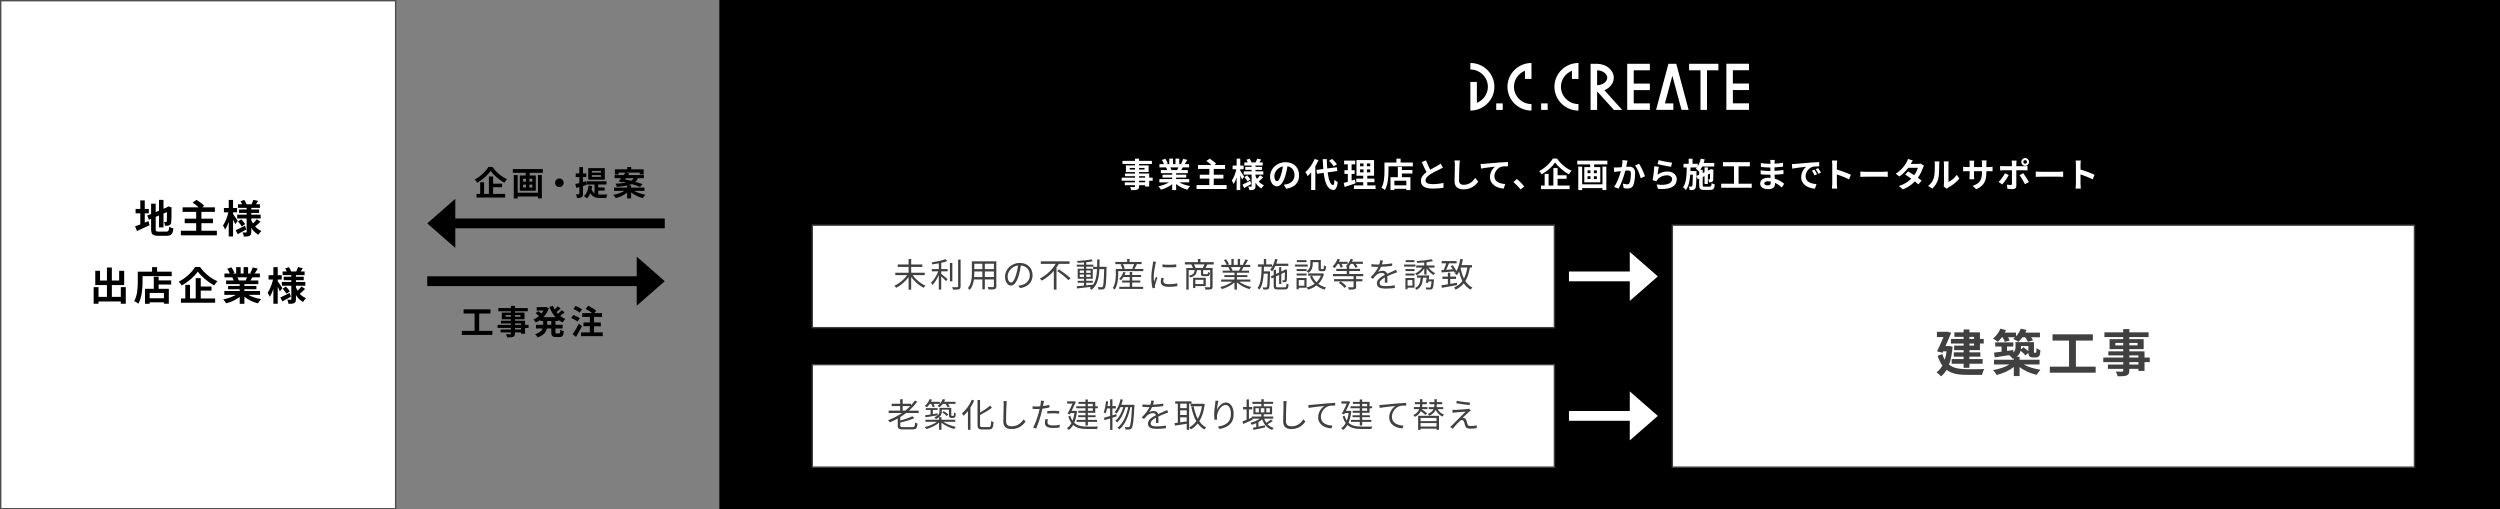 <?xml version="1.0" encoding="UTF-8"?>
<svg id="_レイヤー_2" data-name="レイヤー_2" xmlns="http://www.w3.org/2000/svg" viewBox="0 0 1784.63 363.66">
  <rect x="0" y="0" width="1784.63" height="363.66" fill="#808080" stroke="none"/>
  <defs>
    <style>
      .cls-1 {
        stroke: #4d4d4d;
      }

      .cls-1, .cls-2, .cls-3 {
        fill: #fff;
      }

      .cls-1, .cls-2, .cls-4 {
        stroke-miterlimit: 10;
      }

      .cls-2 {
        stroke: #404040;
      }

      .cls-4 {
        stroke: #000;
      }

      .cls-5 {
        fill: #404040;
      }
    </style>
  </defs>
  <g id="_レイヤー__xFF11_" data-name="レイヤー__xFF11_">
    <rect class="cls-1" x=".5" y=".5" width="281.93" height="362.66"/>
    <g>
      <path d="M103.35,158.91c.89-.36,1.78-.73,2.64-1.09l.77,2.94c-3.04,1.48-6.31,3-8.96,4.17l-1.38-3.36c1.03-.36,2.3-.84,3.73-1.37v-7.9h-3.36v-3.16h3.36v-6.08h3.19v6.08h2.9v3.16h-2.9v6.61ZM118.68,165.35c1.58,0,1.87-.64,2.12-3.5.72.5,2.04,1.04,2.99,1.2-.46,3.92-1.46,5.26-4.82,5.26h-6.11c-3.88,0-4.99-1.04-4.99-4.9v-7.2l-1.55.64-1.26-2.97,2.81-1.15v-7.36h3.27v5.99l2.38-.98v-7.73h3.19v6.38l2.27-.95.6-.39.6-.39,2.38.81-.11.56c0,5.32-.06,8.68-.2,9.83-.09,1.29-.6,1.96-1.46,2.32-.83.36-2.07.39-2.98.39-.09-.87-.34-2.1-.72-2.8.49.06,1.12.06,1.38.06.34,0,.52-.11.63-.62.06-.45.09-2.49.09-6.47l-2.47,1.06v9.88h-3.19v-8.54l-2.38,1.01v8.65c0,1.62.26,1.88,2.01,1.88h5.54Z"/>
      <path d="M154.81,164.71v3.28h-25.69v-3.28h10.91v-5.4h-8.18v-3.22h8.18v-4.84h-9.7v-3.25h11.48c-1.21-1.15-2.93-2.44-4.31-3.42l2.81-1.9c1.84,1.15,4.31,2.94,5.51,4.23l-1.52,1.09h9.1v3.25h-9.62v4.84h8.24v3.22h-8.24v5.4h11.02Z"/>
      <path d="M167.96,160.03c-.34-.81-.95-2.07-1.58-3.28v12.07h-3.1v-10.47c-.75,2.16-1.64,4.12-2.61,5.52-.32-.92-1-2.18-1.49-2.94,1.61-2.18,3.13-6.08,3.85-9.38h-3.19v-3.08h3.44v-5.77h3.1v5.77h2.87v3.08h-2.87v1.23c.77,1.04,2.84,4.12,3.33,4.87l-1.75,2.38ZM175.79,163.81c-2.01,1.15-4.25,2.38-6.08,3.36l-1.46-2.8c1.69-.76,4.22-2.02,6.66-3.25l.89,2.69ZM185.92,158.27c-1.21,1.23-2.67,2.55-3.79,3.44,1.23,1.37,2.73,2.46,4.48,3.16-.72.62-1.66,1.85-2.15,2.69-2.1-1.12-3.79-2.83-5.08-4.93v2.91c0,1.51-.29,2.3-1.21,2.8-.95.48-2.3.56-4.08.56-.11-.87-.49-2.16-.92-2.97.98.06,2.1.06,2.44.06s.46-.14.46-.48v-9.55h-6.75v-2.72h6.75v-1.23h-5.42v-2.49h5.42v-1.12h-6.2v-2.6h2.93c-.29-.73-.72-1.51-1.12-2.18l2.7-.9c.66.98,1.35,2.24,1.64,3.08h3.56c.43-.95,1-2.24,1.29-3.14l3.39.76c-.52.84-1.03,1.68-1.49,2.38h2.78v2.6h-6.17v1.12h5.57v2.49h-5.57v1.23h6.69v2.72h-6.69v1.09c.32.87.72,1.68,1.18,2.46,1-.92,2.12-2.1,2.78-3.02l2.58,1.76ZM172.2,156.59c1.06,1.01,2.27,2.44,2.84,3.39l-2.44,1.68c-.52-.98-1.69-2.49-2.73-3.58l2.32-1.48Z"/>
      <path d="M89.79,204.98v11.84h-3.56v-1.6h-15.9v1.62h-3.47v-11.87h3.47v6.97h6v-8.46h-8.32v-10.16h3.39v6.92h4.94v-9.27h3.5v9.27h5.22v-6.92h3.59v10.16h-8.81v8.46h6.4v-6.97h3.56Z"/>
      <path d="M122.58,193.95v3.16h-20.81v3.89c0,4.51-.43,11.42-3.01,15.79-.63-.56-2.15-1.51-2.96-1.88,2.35-4,2.55-9.88,2.55-13.92v-7.06h10.22v-3.22h3.56v3.22h10.45ZM113.25,200.16h8.96v2.94h-8.96v3.05h7.26v10.67h-3.5v-1.01h-10.19v1.04h-3.33v-10.7h6.29v-8.62h3.47v2.63ZM117.01,209.1h-10.19v3.81h10.19v-3.81Z"/>
      <path d="M142.81,190.59c3.1,4.42,7.81,8.23,12.4,10.16-.86.87-1.64,1.96-2.3,3-4.45-2.41-9.24-6.44-11.71-9.88-2.33,3.42-6.75,7.31-11.48,9.91-.43-.76-1.41-1.99-2.15-2.69,4.97-2.49,9.59-6.94,11.74-10.5h3.5ZM143.3,213.07h10.27v3.02h-24.42v-3.02h3.13v-9.72h3.36v9.72h4.08v-14.53h3.59v5.99h7.69v2.94h-7.69v5.6Z"/>
      <path d="M177.31,210.47c2.44,1.46,5.77,2.55,9.1,3.05-.77.73-1.78,2.13-2.3,3.02-3.53-.87-7-2.55-9.64-4.73v5.04h-3.36v-4.87c-2.67,2.04-6.2,3.67-9.62,4.54-.49-.81-1.46-2.1-2.18-2.77,3.21-.64,6.6-1.82,9.07-3.28h-8.24v-2.74h10.96v-1.23h-8.27v-2.41h8.27v-1.26h-9.7v-2.6h5.45c-.23-.7-.6-1.54-.98-2.18l.34-.06h-6v-2.72h3.85c-.4-1.06-1.15-2.41-1.78-3.47l2.93-.98c.83,1.2,1.78,2.86,2.18,3.95l-1.41.5h2.61v-4.56h3.19v4.56h2.12v-4.56h3.21v4.56h2.55l-1.03-.31c.69-1.15,1.41-2.83,1.81-4.06l3.59.84c-.8,1.29-1.58,2.55-2.24,3.53h3.73v2.72h-5.4c-.46.81-.92,1.57-1.35,2.24h5.63v2.6h-9.96v1.26h8.61v2.41h-8.61v1.23h11.17v2.74h-8.32ZM169.51,197.98c.4.73.77,1.57.98,2.16l-.49.08h5.37c.34-.67.69-1.48,1-2.24h-6.86Z"/>
      <path d="M199.83,208.03c-.34-.81-.95-2.07-1.58-3.28v12.07h-3.1v-10.47c-.75,2.16-1.64,4.12-2.61,5.52-.32-.92-1-2.18-1.49-2.94,1.61-2.18,3.13-6.08,3.85-9.38h-3.19v-3.08h3.44v-5.77h3.1v5.77h2.87v3.08h-2.87v1.23c.77,1.04,2.84,4.12,3.33,4.87l-1.75,2.38ZM207.66,211.81c-2.01,1.15-4.25,2.38-6.08,3.36l-1.46-2.8c1.69-.76,4.22-2.02,6.66-3.25l.89,2.69ZM217.8,206.27c-1.21,1.23-2.67,2.55-3.79,3.44,1.23,1.37,2.73,2.46,4.48,3.16-.72.62-1.66,1.85-2.15,2.69-2.1-1.12-3.79-2.83-5.08-4.93v2.91c0,1.51-.29,2.3-1.21,2.8-.95.48-2.3.56-4.08.56-.11-.87-.49-2.16-.92-2.97.98.06,2.1.06,2.44.06s.46-.14.46-.48v-9.55h-6.75v-2.72h6.75v-1.23h-5.42v-2.49h5.42v-1.12h-6.2v-2.6h2.93c-.29-.73-.72-1.51-1.12-2.18l2.7-.9c.66.98,1.35,2.24,1.64,3.08h3.56c.43-.95,1-2.24,1.29-3.14l3.39.76c-.52.84-1.03,1.68-1.49,2.38h2.78v2.6h-6.17v1.12h5.57v2.49h-5.57v1.23h6.69v2.72h-6.69v1.09c.32.87.72,1.68,1.18,2.46,1-.92,2.12-2.1,2.78-3.02l2.58,1.76ZM204.08,204.59c1.06,1.01,2.27,2.44,2.84,3.39l-2.44,1.68c-.52-.98-1.69-2.49-2.73-3.58l2.32-1.48Z"/>
    </g>
    <g>
      <rect x="380.64" y="121.58" width="6.99" height="158.3" transform="translate(183.41 584.86) rotate(-90)"/>
      <polygon points="474.54 200.73 454.53 183.22 454.53 218.23 474.54 200.73"/>
    </g>
    <g>
      <path d="M351.58,119.16c2.59,3.79,6.53,7.06,10.37,8.71-.72.74-1.37,1.68-1.92,2.57-3.72-2.06-7.73-5.52-9.79-8.47-1.94,2.93-5.64,6.26-9.6,8.5-.36-.65-1.18-1.7-1.8-2.3,4.15-2.14,8.02-5.95,9.82-9h2.93ZM351.99,138.44h8.59v2.59h-20.43v-2.59h2.62v-8.33h2.81v8.33h3.41v-12.46h3v5.14h6.43v2.52h-6.43v4.8Z"/>
      <path d="M387.52,120.7v2.66h-9.41v1.92h4.37v10.87h-11.42v-10.87h4.2v-1.92h-9.22v-2.66h21.48ZM384.04,124.95h2.76v16.71h-2.76v-1.39h-14.5v1.42h-2.78v-16.73h2.78v12.62h14.5v-12.62ZM373.38,129.63h2.09v-2.02h-2.09v2.02ZM373.38,133.83h2.09v-2.04h-2.09v2.04ZM380.01,127.61h-2.09v2.02h2.09v-2.02ZM380.01,131.79h-2.09v2.04h2.09v-2.04Z"/>
      <path d="M402.37,130.47c0,1.68-1.39,3.07-3.07,3.07s-3.07-1.39-3.07-3.07,1.39-3.07,3.07-3.07,3.07,1.39,3.07,3.07Z"/>
      <path d="M416.15,132.75v5.59c0,1.32-.22,2.02-.94,2.45-.72.48-1.78.58-3.31.55-.07-.7-.38-1.87-.74-2.62.89.02,1.7.02,1.99,0,.29,0,.41-.1.41-.41v-4.8c-.79.22-1.51.43-2.21.62l-.65-2.76c.82-.17,1.78-.43,2.86-.7v-4.25h-2.59v-2.64h2.59v-4.54h2.59v4.54h2.4v2.64h-2.4v3.55l2.16-.58.38,2.57-2.54.77ZM427.08,138.8c.55.05,1.08.07,1.68.07.82,0,3.79,0,4.82-.02-.34.58-.67,1.78-.77,2.5h-4.18c-3.14,0-5.57-.58-7.2-3.48-.6,1.51-1.46,2.78-2.5,3.77-.46-.46-1.54-1.34-2.11-1.7,1.99-1.58,2.98-4.25,3.34-7.51l2.59.31c-.12.86-.26,1.68-.46,2.42.53,1.39,1.22,2.26,2.09,2.81v-6.26h-5.64v-2.3h14.19v2.3h-5.86v2.11h4.58v2.23h-4.58v2.76ZM431.73,128.28h-11.83v-8.28h11.83v8.28ZM429,122.02h-6.48v1.2h6.48v-1.2ZM429,125.04h-6.48v1.22h6.48v-1.22Z"/>
      <path d="M452.7,136.27c2.11,1.25,5.11,2.26,8.02,2.71-.62.6-1.42,1.7-1.82,2.42-3-.72-6.1-2.18-8.38-4.03v4.27h-2.83v-4.13c-2.21,1.8-5.21,3.19-8.18,3.91-.38-.7-1.15-1.75-1.75-2.3,2.88-.5,5.88-1.56,7.92-2.86h-7.32v-2.35h9.34v-1.49c-1.94.43-4.37.72-7.37.94-.12-.67-.58-1.66-.94-2.21,3.24-.17,5.66-.43,7.51-.84-.77-.17-1.54-.36-2.26-.5l-.31.36-2.71-.74c.58-.62,1.2-1.39,1.87-2.21h-4.73v-2.23h6.43c.46-.62.91-1.22,1.3-1.78h-4.92v1.32h-2.64v-3.67h8.81v-1.58h2.86v1.58h8.88v3.67h-2.76v-1.32h-9.65l2.18.65c-.26.36-.53.74-.82,1.13h11.21v2.23h-4.22c-.43,1.01-1.03,1.87-1.85,2.59,1.94.55,3.72,1.1,5.06,1.61l-1.7,2.02c-1.44-.62-3.6-1.34-5.95-2.02-.77.34-1.66.62-2.69.86h2.23v1.63h9.55v2.35h-7.37ZM446.08,128.07c1.39.26,2.93.6,4.46.98.84-.5,1.39-1.13,1.8-1.82h-5.62l-.65.84Z"/>
    </g>
    <g>
      <path d="M351.47,236.21v2.88h-21.82v-2.88h9.15v-12.41h-7.85v-2.98h19.18v2.98h-8.06v12.41h9.41Z"/>
      <path d="M377.33,234.08h-2.5v4.18h-2.9v-.98h-4.32v.74c0,1.42-.34,1.99-1.27,2.4-.91.36-2.21.41-4.25.41-.14-.67-.58-1.66-.94-2.26,1.15.05,2.57.05,2.95.05.46-.02.6-.17.6-.6v-.74h-7.3v-2.06h7.3v-1.13h-9.5v-2.18h9.5v-1.03h-7.1v-1.92h7.1v-1.06h-6.5v-4.75h6.5v-.98h-8.95v-2.26h8.95v-1.56h2.9v1.56h9.17v2.26h-9.17v.98h6.82v4.75h-6.82v1.06h7.22v2.95h2.5v2.18ZM364.7,226.08v-1.15h-3.77v1.15h3.77ZM367.61,224.93v1.15h3.89v-1.15h-3.89ZM367.61,231.89h4.32v-1.03h-4.32v1.03ZM371.93,234.08h-4.32v1.13h4.32v-1.13Z"/>
      <path d="M396.51,229.13v2.71h5.11v2.62h-5.11v2.59c0,.86.1,1.01.77,1.01h1.85c.62,0,.74-.48.84-2.74.6.48,1.75.96,2.57,1.13-.29,3.17-1.03,4.13-3.14,4.13h-2.62c-2.59,0-3.24-.84-3.24-3.5v-2.62h-3.17c-.53,2.52-2.11,4.9-6.55,6.38-.36-.65-1.22-1.75-1.82-2.28,3.31-1.01,4.75-2.5,5.35-4.1h-4.75v-2.62h5.14v-2.71h-2.02v-.79c-1.01.74-2.09,1.37-3.19,1.9-.38-.65-1.18-1.63-1.73-2.16,1.39-.58,2.76-1.42,3.98-2.47-.62-.62-1.58-1.44-2.38-2.04l1.8-1.49c.72.5,1.63,1.2,2.3,1.78.58-.67,1.08-1.39,1.51-2.16h-4.9v-2.45h6.26l.5-.1,1.9.89c-.84,2.52-2.21,4.66-3.89,6.38h8.69c-1.87-2.02-3.31-4.51-4.37-7.34l2.57-.72c.34.89.72,1.75,1.2,2.57.79-.72,1.58-1.56,2.14-2.23l2.16,1.54c-.98.89-2.09,1.82-3.07,2.54.34.43.7.84,1.06,1.25.98-.79,2.04-1.78,2.71-2.59l2.09,1.49c-.98.91-2.14,1.85-3.19,2.59,1.13.91,2.38,1.66,3.74,2.21-.67.55-1.54,1.68-1.97,2.45-1.06-.5-2.04-1.1-2.95-1.8v.77h-2.18ZM393.54,229.13h-2.95v2.71h2.95v-2.71Z"/>
      <path d="M412.31,229.56c-.96-.84-2.98-1.9-4.56-2.52l1.46-2.16c1.56.53,3.65,1.49,4.68,2.28l-1.58,2.4ZM415.41,232.9c-1.27,2.5-2.78,5.23-4.22,7.56l-2.42-1.92c1.3-1.8,3.12-4.78,4.54-7.56l2.11,1.92ZM413.8,223.2c-.91-.84-2.9-1.99-4.46-2.64l1.56-2.14c1.54.58,3.58,1.61,4.58,2.45l-1.68,2.33ZM430.26,237.27v2.69h-15.48v-2.69h6.29v-4.39h-4.58v-2.69h4.58v-3.94h-5.45v-2.74h7.1c-1.25-1.06-3.1-2.23-4.68-3.02l1.9-2.21c1.94.89,4.46,2.4,5.69,3.58l-1.39,1.66h5.52v2.74h-5.71v3.94h4.85v2.69h-4.85v4.39h6.22Z"/>
    </g>
    <rect x="391.27" y="79.69" width="6.99" height="159.54" transform="translate(235.31 554.23) rotate(-90)"/>
    <polygon points="304.99 159.46 325.01 176.96 325.01 141.95 304.99 159.46"/>
    <rect class="cls-4" x="514.01" y=".5" width="1270.12" height="362.66"/>
    <g>
      <path class="cls-3" d="M1049.62,44.96v4.65c6.9,0,12.51,5.54,12.51,12.34,0,5.18-3.26,9.63-7.86,11.45v-14.91h-4.65v18.6h0v1.85c9.46,0,17.16-7.62,17.16-16.99s-7.7-16.99-17.16-16.99Z"/>
      <path class="cls-3" d="M1076.09,61.95c0,9.37,7.7,16.99,17.16,16.99v-4.65c-6.9,0-12.51-5.54-12.51-12.34,0-5.18,3.26-9.63,7.86-11.45v5.84h4.65v-11.38c-9.46,0-17.16,7.62-17.16,16.99Z"/>
      <path class="cls-3" d="M1109.63,61.95c0,9.37,7.7,16.99,17.16,16.99v-4.65c-6.9,0-12.51-5.54-12.51-12.34,0-5.18,3.26-9.63,7.86-11.45v5.84h4.65v-11.38c-9.46,0-17.16,7.62-17.16,16.99Z"/>
      <path class="cls-3" d="M1157.99,78.45l-12.69-14.03c3.96-1.64,6.69-5.02,6.69-8.92,0-5.44-5.31-9.88-11.89-9.97h0s-4.65,0-4.65,0v32.93h4.65v-12.98c.08,0,.16,0,.24,0l11.74,12.98h5.91ZM1140.1,50.19c3.95.09,7.24,2.48,7.24,5.32s-3.29,5.23-7.24,5.32v-10.64Z"/>
      <polygon class="cls-3" points="1177.75 50.18 1177.75 45.53 1166.24 45.53 1163.18 45.53 1161.59 45.53 1161.59 78.45 1163.18 78.45 1166.24 78.45 1177.75 78.45 1177.75 73.8 1166.24 73.8 1166.24 64.32 1177.75 64.32 1177.75 59.67 1166.24 59.67 1166.24 50.18 1177.75 50.18"/>
      <polygon class="cls-3" points="1248.52 50.14 1248.52 45.49 1237.02 45.49 1233.96 45.49 1232.37 45.49 1232.37 78.42 1233.96 78.42 1237.02 78.42 1248.52 78.42 1248.52 73.77 1237.02 73.77 1237.02 64.28 1248.52 64.28 1248.52 59.63 1237.02 59.63 1237.02 50.14 1248.52 50.14"/>
      <polygon class="cls-3" points="1200.35 78.45 1205.43 78.45 1196.6 45.53 1196.09 45.53 1191.53 45.53 1191.01 45.53 1182.19 78.45 1183.52 78.45 1187.26 78.45 1194.51 78.45 1194.51 73.8 1188.51 73.8 1193.81 54.03 1200.35 78.45"/>
      <rect class="cls-3" x="1068.08" y="73.8" width="4.65" height="4.65" transform="translate(1146.53 -994.27) rotate(90)"/>
      <rect class="cls-3" x="1100.13" y="73.8" width="4.65" height="4.65" transform="translate(1178.59 -1026.33) rotate(90)"/>
      <polygon class="cls-3" points="1226.67 45.53 1218.55 45.53 1213.9 45.53 1205.77 45.53 1205.77 50.18 1213.9 50.18 1213.9 78.45 1218.55 78.45 1218.55 50.18 1226.67 50.18 1226.67 45.53"/>
    </g>
    <g>
      <path class="cls-3" d="M822.85,129h-2.5v4.18h-2.9v-.98h-4.32v.74c0,1.42-.34,1.99-1.27,2.4-.91.36-2.21.41-4.25.41-.14-.67-.58-1.66-.94-2.26,1.15.05,2.57.05,2.95.05.46-.02.6-.17.6-.6v-.74h-7.3v-2.06h7.3v-1.13h-9.5v-2.19h9.5v-1.03h-7.1v-1.92h7.1v-1.06h-6.5v-4.75h6.5v-.98h-8.95v-2.26h8.95v-1.56h2.9v1.56h9.17v2.26h-9.17v.98h6.82v4.75h-6.82v1.06h7.22v2.95h2.5v2.19ZM810.23,121.01v-1.15h-3.77v1.15h3.77ZM813.13,119.86v1.15h3.89v-1.15h-3.89ZM813.13,126.82h4.32v-1.03h-4.32v1.03ZM817.45,129h-4.32v1.13h4.32v-1.13Z"/>
      <path class="cls-3" d="M841.96,130.2c2.04,1.25,4.82,2.18,7.61,2.62-.65.62-1.49,1.82-1.92,2.59-2.95-.74-5.86-2.19-8.06-4.06v4.32h-2.81v-4.18c-2.23,1.75-5.18,3.14-8.04,3.89-.41-.7-1.22-1.8-1.82-2.38,2.69-.55,5.52-1.56,7.58-2.81h-6.89v-2.35h9.17v-1.06h-6.91v-2.06h6.91v-1.08h-8.11v-2.23h4.56c-.19-.6-.5-1.32-.82-1.87l.29-.05h-5.02v-2.33h3.22c-.34-.91-.96-2.06-1.49-2.98l2.45-.84c.7,1.03,1.49,2.45,1.82,3.38l-1.18.43h2.18v-3.91h2.66v3.91h1.78v-3.91h2.69v3.91h2.14l-.86-.26c.58-.98,1.18-2.42,1.51-3.48l3,.72c-.67,1.1-1.32,2.18-1.87,3.02h3.12v2.33h-4.51c-.38.7-.77,1.34-1.13,1.92h4.7v2.23h-8.33v1.08h7.2v2.06h-7.2v1.06h9.34v2.35h-6.96ZM835.43,119.5c.34.62.65,1.34.82,1.85l-.41.07h4.49c.29-.58.58-1.27.84-1.92h-5.74Z"/>
      <path class="cls-3" d="M875.65,132.12v2.81h-21.48v-2.81h9.12v-4.63h-6.84v-2.76h6.84v-4.15h-8.11v-2.78h9.6c-1.01-.98-2.45-2.09-3.6-2.93l2.35-1.63c1.54.98,3.6,2.52,4.61,3.62l-1.27.94h7.61v2.78h-8.04v4.15h6.89v2.76h-6.89v4.63h9.22Z"/>
      <path class="cls-3" d="M886.68,128.12c-.29-.7-.79-1.78-1.32-2.81v10.35h-2.59v-8.98c-.62,1.85-1.37,3.53-2.18,4.73-.26-.79-.84-1.87-1.25-2.52,1.34-1.87,2.62-5.21,3.22-8.04h-2.66v-2.64h2.88v-4.94h2.59v4.94h2.4v2.64h-2.4v1.06c.65.89,2.38,3.53,2.78,4.18l-1.46,2.04ZM893.23,131.36c-1.68.98-3.55,2.04-5.09,2.88l-1.22-2.4c1.42-.65,3.53-1.73,5.57-2.79l.74,2.3ZM901.71,126.6c-1.01,1.05-2.23,2.18-3.17,2.95,1.03,1.18,2.28,2.11,3.74,2.71-.6.53-1.39,1.58-1.8,2.3-1.75-.96-3.17-2.43-4.25-4.22v2.5c0,1.29-.24,1.97-1.01,2.4-.79.41-1.92.48-3.41.48-.1-.74-.41-1.85-.77-2.54.82.05,1.75.05,2.04.05s.38-.12.38-.41v-8.19h-5.64v-2.33h5.64v-1.06h-4.54v-2.14h4.54v-.96h-5.18v-2.23h2.45c-.24-.62-.6-1.3-.94-1.87l2.26-.77c.55.84,1.13,1.92,1.37,2.64h2.98c.36-.82.84-1.92,1.08-2.69l2.83.65c-.43.72-.86,1.44-1.25,2.04h2.33v2.23h-5.16v.96h4.66v2.14h-4.66v1.06h5.59v2.33h-5.59v.94c.26.74.6,1.44.98,2.11.84-.79,1.78-1.8,2.33-2.59l2.16,1.51ZM890.23,125.16c.89.87,1.9,2.09,2.38,2.9l-2.04,1.44c-.43-.84-1.42-2.14-2.28-3.07l1.94-1.27Z"/>
      <path class="cls-3" d="M918.2,134.72l-1.8-2.86c.91-.1,1.58-.24,2.23-.38,3.07-.72,5.47-2.93,5.47-6.43,0-3.31-1.8-5.79-5.04-6.34-.34,2.04-.74,4.25-1.44,6.5-1.44,4.85-3.5,7.82-6.12,7.82s-4.87-2.93-4.87-6.98c0-5.54,4.8-10.27,11.02-10.27s9.7,4.13,9.7,9.36-3.1,8.64-9.15,9.58ZM911.6,129.34c1.01,0,1.94-1.51,2.93-4.75.55-1.78,1.01-3.82,1.27-5.81-3.96.82-6.1,4.32-6.1,6.96,0,2.42.96,3.6,1.9,3.6Z"/>
      <path class="cls-3" d="M941.18,114.34c-.62,1.46-1.37,2.95-2.23,4.42v16.87h-2.98v-12.6c-.82,1.01-1.63,1.92-2.5,2.69-.26-.67-1.08-2.21-1.58-2.9,2.59-2.21,5.11-5.74,6.55-9.36l2.74.89ZM947.75,123.03c.67,5.33,1.94,8.88,3.86,9.12.55.05.84-1.15,1.03-3.82.53.62,1.8,1.35,2.33,1.63-.6,4.63-1.9,5.74-3.24,5.66-4.06-.38-5.95-4.9-6.82-12.22l-4.73.65-.41-2.76,4.85-.65c-.17-2.16-.31-4.51-.38-7.03h2.9c.05,2.35.14,4.61.31,6.65l6.84-.89.41,2.69-6.96.96ZM952.05,118.78c-.6-1.13-2.04-2.81-3.29-4.03l2.14-1.32c1.27,1.15,2.76,2.74,3.46,3.86l-2.3,1.49Z"/>
      <path class="cls-3" d="M967.68,130.88c-2.64.94-5.52,1.85-7.82,2.59l-.65-2.9c.84-.21,1.82-.48,2.93-.79v-5.64h-2.42v-2.62h2.42v-4.22h-2.64v-2.66h7.92v2.66h-2.57v4.22h2.16v2.62h-2.16v4.8c.79-.24,1.58-.48,2.35-.74l.48,2.69ZM981.94,132.34v2.59h-15.43v-2.59h6.62v-2.28h-4.97v-2.57h4.97v-2.06h-4.8v-11.16h12.53v11.16h-4.82v2.06h5.09v2.57h-5.09v2.28h5.9ZM970.89,118.71h2.47v-2.02h-2.47v2.02ZM970.89,123h2.47v-2.06h-2.47v2.06ZM978.14,116.69h-2.38v2.02h2.38v-2.02ZM978.14,120.94h-2.38v2.06h2.38v-2.06Z"/>
      <path class="cls-3" d="M1008.56,116.04v2.71h-17.4v3.34c0,3.87-.36,9.79-2.52,13.54-.53-.48-1.8-1.29-2.47-1.61,1.97-3.43,2.14-8.47,2.14-11.93v-6.05h8.54v-2.76h2.98v2.76h8.74ZM1000.76,121.37h7.49v2.52h-7.49v2.62h6.07v9.15h-2.93v-.87h-8.52v.89h-2.78v-9.17h5.26v-7.39h2.9v2.26ZM1003.9,129.03h-8.52v3.26h8.52v-3.26Z"/>
      <path class="cls-3" d="M1020.98,121.11c1.97-1.15,4.06-2.18,5.18-2.83.91-.53,1.61-.94,2.23-1.46l1.66,2.78c-.72.43-1.49.84-2.38,1.3-1.49.74-4.51,2.14-6.7,3.55-1.99,1.32-3.34,2.69-3.34,4.37s1.66,2.64,4.99,2.64c2.47,0,5.71-.36,7.85-.89l-.05,3.46c-2.04.36-4.58.6-7.71.6-4.78,0-8.4-1.32-8.4-5.45,0-2.64,1.68-4.63,3.98-6.34-1.1-2.04-2.26-4.61-3.34-7.15l3-1.22c.91,2.5,2.04,4.8,3,6.65Z"/>
      <path class="cls-3" d="M1041.82,117.75c-.1,2.59-.29,7.97-.29,10.95,0,2.42,1.44,3.22,3.31,3.22,3.96,0,6.48-2.28,8.21-4.9l2.18,2.64c-1.54,2.3-4.94,5.52-10.42,5.52-3.94,0-6.48-1.73-6.48-5.83,0-3.22.24-9.53.24-11.59,0-1.13-.1-2.28-.31-3.24l3.86.05c-.14,1.01-.26,2.23-.31,3.19Z"/>
      <path class="cls-3" d="M1059.32,116.95c1.99-.17,5.95-.53,10.34-.91,2.47-.19,5.11-.36,6.79-.41l.02,3.07c-1.3.02-3.36.02-4.63.31-2.9.77-5.06,3.89-5.06,6.75,0,3.94,3.7,5.38,7.75,5.59l-1.13,3.29c-5.02-.34-9.77-3.05-9.77-8.23,0-3.46,1.94-6.19,3.55-7.42-2.26.24-7.15.77-9.94,1.37l-.31-3.29c.96-.02,1.9-.07,2.38-.12Z"/>
      <path class="cls-3" d="M1080.35,129.94l2.5-2.16c1.7,1.39,4.03,3.77,5.23,5.26l-2.57,2.21c-1.46-1.8-3.5-3.87-5.16-5.3Z"/>
      <path class="cls-3" d="M1111.47,113.16c2.59,3.79,6.53,7.06,10.37,8.71-.72.74-1.37,1.68-1.92,2.57-3.72-2.06-7.73-5.52-9.79-8.47-1.94,2.93-5.64,6.26-9.6,8.5-.36-.65-1.18-1.71-1.8-2.3,4.15-2.14,8.02-5.95,9.82-9h2.93ZM1111.88,132.44h8.59v2.59h-20.43v-2.59h2.62v-8.33h2.81v8.33h3.41v-12.46h3v5.14h6.43v2.52h-6.43v4.8Z"/>
      <path class="cls-3" d="M1147.41,114.7v2.66h-9.41v1.92h4.37v10.87h-11.42v-10.87h4.2v-1.92h-9.22v-2.66h21.48ZM1143.93,118.95h2.76v16.71h-2.76v-1.39h-14.5v1.42h-2.78v-16.73h2.78v12.62h14.5v-12.62ZM1133.27,123.63h2.09v-2.02h-2.09v2.02ZM1133.27,127.83h2.09v-2.04h-2.09v2.04ZM1139.9,121.61h-2.09v2.02h2.09v-2.02ZM1139.9,125.79h-2.09v2.04h2.09v-2.04Z"/>
      <path class="cls-3" d="M1161.36,116.62c-.17.72-.34,1.61-.5,2.47.79-.05,1.51-.1,2.02-.1,2.54,0,4.34,1.13,4.34,4.58,0,2.83-.34,6.72-1.37,8.81-.79,1.68-2.14,2.21-3.94,2.21-.94,0-2.06-.17-2.88-.34l-.53-3.17c.94.26,2.3.5,2.95.5.79,0,1.42-.24,1.8-1.03.65-1.37.96-4.27.96-6.65,0-1.92-.82-2.18-2.33-2.18-.38,0-.98.05-1.66.1-.91,3.65-2.69,9.34-4.9,12.87l-3.12-1.25c2.33-3.14,3.98-7.99,4.85-11.28-.86.1-1.61.19-2.06.24-.67.12-1.94.29-2.66.41l-.29-3.26c.86.07,1.68.02,2.57,0,.74-.03,1.87-.1,3.1-.19.34-1.82.53-3.58.5-5.09l3.58.36c-.14.62-.31,1.39-.43,1.99ZM1174.27,125.81l-3.05,1.42c-.62-2.66-2.33-7.01-4.03-9.12l2.86-1.22c1.49,2.06,3.5,6.65,4.22,8.93Z"/>
      <path class="cls-3" d="M1183.23,124.71c2.18-1.58,4.56-2.28,7.08-2.28,4.2,0,6.65,2.59,6.65,5.5,0,4.37-3.46,7.73-13.44,6.89l-.91-3.14c7.2.98,11.02-.77,11.02-3.82,0-1.56-1.49-2.71-3.58-2.71-2.71,0-5.16,1.01-6.67,2.83-.43.53-.67.91-.89,1.39l-2.76-.7c.48-2.35,1.03-7.05,1.2-10.03l3.22.46c-.31,1.32-.74,4.25-.91,5.62ZM1193.6,116.14l-.72,2.93c-2.42-.31-7.78-1.44-9.65-1.92l.77-2.88c2.28.72,7.51,1.63,9.6,1.87Z"/>
      <path class="cls-3" d="M1220.55,133.23c.94,0,1.13-.41,1.27-2.52.58.41,1.61.82,2.3.98-.31,3-1.03,3.91-3.36,3.91h-4.2c-2.83,0-3.6-.77-3.6-3.5v-4.61l-.98.46-.98-2.33c-.1,5.88-.26,8.18-.82,8.95-.43.62-.89.86-1.54.98-.6.14-1.51.12-2.47.12-.05-.79-.31-1.85-.7-2.54.74.1,1.42.1,1.73.1s.5-.07.7-.38c.31-.48.46-2.5.55-8.14h-1.87c-.34,4.32-1.1,8.21-3.1,10.95-.46-.67-1.34-1.54-2.04-1.99,2.38-3.29,2.59-8.57,2.66-14.11h-2.3v-2.64h3.67v-3.62h2.74v3.62h3.74v1.8c.98-1.56,1.7-3.48,2.14-5.45l2.81.53c-.19.84-.46,1.68-.72,2.5h7.54v2.59h-8.62c-.41.84-.86,1.63-1.37,2.33h1.75v2.3l1.3-.6v-3.43h2.38v2.33l1.73-.79.1-.07.43-.31,1.78.62-.1.38c-.02,3.41-.02,5.86-.1,6.58-.05.86-.38,1.39-1.03,1.66-.58.24-1.34.26-1.99.26-.05-.65-.24-1.56-.5-2.09.29.02.62.02.82.02s.31-.05.34-.36c.05-.22.05-1.54.07-3.82l-1.54.72v6.7h-2.38v-5.59l-1.3.6v5.79c0,.98.17,1.13,1.37,1.13h3.7ZM1212.96,124.68v-2.5l-.22.24c-.46-.53-1.51-1.58-2.14-2.02.26-.26.53-.55.77-.86h-4.58c-.02.86-.05,1.73-.07,2.57h4.32v1.08l-.05,2.4,1.97-.91Z"/>
      <path class="cls-3" d="M1250.48,131.14v2.88h-21.82v-2.88h9.15v-12.41h-7.85v-2.98h19.18v2.98h-8.06v12.41h9.41Z"/>
      <path class="cls-3" d="M1266.79,115.87c-.02.24-.02.6-.02.98,1.97-.1,3.96-.29,6.07-.65l-.02,2.76c-1.58.19-3.77.41-6.1.53v2.47c2.42-.12,4.46-.31,6.41-.58l-.02,2.83c-2.16.24-4.03.41-6.34.48.05.91.1,1.9.17,2.86,3.02.87,5.33,2.47,6.72,3.62l-1.73,2.69c-1.3-1.2-2.93-2.47-4.85-3.34.02.34.02.62.02.89,0,2.04-1.56,3.62-4.73,3.62-3.84,0-5.86-1.46-5.86-4.01s2.23-4.13,5.93-4.13c.5,0,1.01.03,1.49.07-.05-.74-.07-1.51-.1-2.23h-1.25c-1.39,0-4.13-.12-5.71-.31l-.02-2.83c1.56.29,4.51.46,5.78.46h1.15c0-.79,0-1.66.02-2.47h-.89c-1.51,0-4.3-.21-5.88-.43l-.07-2.74c1.73.29,4.46.53,5.93.53h.94v-1.13c0-.46-.05-1.2-.14-1.66h3.24c-.07.48-.12,1.08-.14,1.7ZM1261.94,132.34c1.27,0,2.11-.36,2.11-1.75,0-.27,0-.6-.02-1.03-.65-.1-1.3-.17-1.97-.17-1.7,0-2.64.67-2.64,1.49,0,.91.86,1.46,2.52,1.46Z"/>
      <path class="cls-3" d="M1281.47,117c2.02-.17,5.98-.53,10.37-.89,2.47-.21,5.09-.36,6.79-.43l.02,3.07c-1.3.02-3.36.02-4.63.34-2.9.77-5.09,3.87-5.09,6.72,0,3.96,3.7,5.38,7.78,5.59l-1.13,3.29c-5.04-.34-9.79-3.02-9.79-8.23,0-3.46,1.94-6.19,3.58-7.42-2.26.24-7.15.77-9.94,1.37l-.31-3.29c.96-.02,1.9-.07,2.35-.12ZM1297.14,124.37l-1.82.82c-.6-1.32-1.1-2.26-1.87-3.34l1.78-.74c.6.87,1.46,2.33,1.92,3.27ZM1299.92,123.2l-1.8.86c-.65-1.3-1.2-2.18-1.97-3.24l1.75-.82c.6.84,1.51,2.26,2.02,3.19Z"/>
      <path class="cls-3" d="M1307.97,117.48c0-.84-.07-2.04-.24-2.88h3.74c-.1.84-.22,1.9-.22,2.88v3.55c3.22.94,7.82,2.64,10.03,3.72l-1.37,3.31c-2.47-1.29-6.07-2.69-8.67-3.58v6.79c0,.7.12,2.38.22,3.36h-3.74c.14-.96.24-2.4.24-3.36v-13.8Z"/>
      <path class="cls-3" d="M1331.86,122.62h12.89c1.13,0,2.18-.1,2.81-.14v3.77c-.58-.02-1.8-.12-2.81-.12h-12.89c-1.37,0-2.98.05-3.86.12v-3.77c.86.07,2.62.14,3.86.14Z"/>
      <path class="cls-3" d="M1364,117.03h4.87c.74,0,1.56-.1,2.09-.26l2.45,1.51c-.26.46-.58,1.11-.79,1.71-.65,1.94-1.85,4.51-3.55,6.91,1.03.74,1.97,1.44,2.66,2.02l-2.28,2.71c-.65-.6-1.54-1.34-2.52-2.14-2.11,2.23-4.85,4.27-8.59,5.69l-2.78-2.42c4.15-1.27,6.82-3.22,8.81-5.21-1.56-1.15-3.14-2.23-4.37-3l2.14-2.19c1.27.72,2.78,1.71,4.3,2.71,1.25-1.73,2.28-3.82,2.64-5.3h-6.86c-1.68,2.23-3.91,4.54-6.34,6.22l-2.59-1.99c4.2-2.62,6.43-5.9,7.63-7.99.38-.58.89-1.68,1.1-2.5l3.48,1.08c-.6.84-1.2,1.92-1.49,2.45Z"/>
      <path class="cls-3" d="M1380.48,126.96c.67-2.06.7-6.6.7-9.5,0-.96-.07-1.61-.22-2.21h3.53c-.02.12-.17,1.18-.17,2.18,0,2.83-.07,7.9-.72,10.32-.72,2.71-2.23,5.06-4.27,6.89l-2.93-1.94c2.11-1.49,3.41-3.7,4.08-5.74ZM1387.7,131.28v-13.99c0-1.08-.17-1.99-.19-2.06h3.58c-.02.07-.17,1.01-.17,2.09v12.55c1.94-.84,4.32-2.74,5.93-5.06l1.85,2.64c-1.99,2.59-5.45,5.18-8.14,6.55-.53.29-.82.53-1.03.72l-2.02-1.66c.1-.46.19-1.13.19-1.78Z"/>
      <path class="cls-3" d="M1410.74,135.1l-2.57-2.42c4.63-1.61,6.67-3.67,6.67-9.58v-.91h-5.69v3.27c0,1.05.07,2.04.1,2.52h-3.36c.07-.48.14-1.44.14-2.52v-3.27h-2.04c-1.2,0-2.06.05-2.59.1v-3.27c.41.07,1.39.22,2.59.22h2.04v-2.38c0-.7-.07-1.44-.14-2.16h3.41c-.07.46-.14,1.22-.14,2.16v2.38h5.69v-2.52c0-.96-.07-1.75-.14-2.23h3.43c-.07.48-.17,1.27-.17,2.23v2.52h1.78c1.27,0,1.99-.05,2.64-.17v3.19c-.53-.05-1.37-.07-2.64-.07h-1.78v.79c0,5.95-1.44,9.58-7.22,12.12Z"/>
      <path class="cls-3" d="M1429.3,131.67l-2.59-1.78c1.61-1.54,3.53-4.18,4.51-6.19l2.71,1.27c-1.1,2.14-3.31,5.28-4.63,6.7ZM1439.36,116.74v1.92h5.59c.67,0,1.73-.07,2.38-.17v3.14c-.77-.05-1.7-.07-2.35-.07h-5.62v11.16c0,1.39-.79,2.26-2.5,2.26-1.3,0-2.69-.07-3.91-.22l-.29-2.98c1.03.19,2.09.29,2.66.29.62,0,.86-.24.89-.87.02-.89.02-8.5.02-9.62v-.02h-6.1c-.72,0-1.66.02-2.33.1v-3.19c.72.1,1.56.19,2.33.19h6.1v-1.92c0-.62-.12-1.68-.22-2.09h3.55c-.05.34-.22,1.49-.22,2.09ZM1448.36,129.94l-2.83,1.54c-1.03-2.06-2.74-4.97-3.89-6.43l2.62-1.42c1.22,1.54,3.14,4.56,4.1,6.31ZM1445.67,112.8c1.54,0,2.76,1.25,2.76,2.79s-1.22,2.78-2.76,2.78-2.78-1.25-2.78-2.78,1.25-2.79,2.78-2.79ZM1445.67,116.88c.72,0,1.3-.58,1.3-1.3s-.58-1.3-1.3-1.3-1.32.58-1.32,1.3.6,1.3,1.32,1.3Z"/>
      <path class="cls-3" d="M1457.09,122.62h12.89c1.13,0,2.18-.1,2.81-.14v3.77c-.58-.02-1.8-.12-2.81-.12h-12.89c-1.37,0-2.98.05-3.86.12v-3.77c.86.07,2.62.14,3.86.14Z"/>
      <path class="cls-3" d="M1481.91,117.48c0-.84-.07-2.04-.24-2.88h3.74c-.1.84-.22,1.9-.22,2.88v3.55c3.22.94,7.82,2.64,10.03,3.72l-1.37,3.31c-2.47-1.29-6.07-2.69-8.67-3.58v6.79c0,.7.12,2.38.22,3.36h-3.74c.14-.96.24-2.4.24-3.36v-13.8Z"/>
    </g>
    <rect class="cls-2" x="579.87" y="160.73" width="529.75" height="73.17"/>
    <rect class="cls-2" x="579.87" y="260.3" width="529.75" height="73.17"/>
    <rect class="cls-2" x="1193.81" y="160.73" width="529.75" height="172.75"/>
    <g>
      <path class="cls-5" d="M651.48,196.42c2.18,3.07,5.83,6.07,9.17,7.54-.41.34-.98,1.03-1.3,1.49-3.17-1.56-6.58-4.54-8.9-7.73v9.07h-1.85v-8.98c-2.33,3.19-5.69,6.05-8.83,7.63-.31-.43-.89-1.13-1.3-1.46,3.34-1.49,6.96-4.46,9.12-7.56h-8.47v-1.75h9.48v-4.13h-7.75v-1.75h7.75v-3.91h1.85v3.91h7.99v1.75h-7.99v4.13h9.65v1.75h-8.62Z"/>
      <path class="cls-5" d="M671.9,192.05h4.58v1.63h-4.58v1.75c1.08.84,3.82,3.19,4.51,3.82l-1.03,1.46c-.72-.79-2.26-2.33-3.48-3.46v9.46h-1.73v-10.34c-1.25,2.74-2.93,5.45-4.56,7.08-.22-.48-.67-1.22-.98-1.66,1.92-1.82,4.01-5.14,5.18-8.11h-4.66v-1.63h5.02v-4.06c-1.56.29-3.14.53-4.63.74-.07-.43-.34-1.03-.55-1.42,3.5-.53,7.68-1.34,9.91-2.33l1.32,1.37c-1.2.48-2.71.91-4.32,1.27v4.42ZM679.83,200.83h-1.73v-13.13h1.73v13.13ZM685.73,185.33v19.06c0,1.22-.34,1.78-1.08,2.09-.79.26-2.14.31-4.32.31-.1-.48-.36-1.3-.65-1.8,1.68.05,3.19.05,3.65.02.43,0,.62-.14.62-.6v-19.08h1.78Z"/>
      <path class="cls-5" d="M711.24,204.36c0,1.15-.31,1.68-1.08,1.99-.82.29-2.21.31-4.46.29-.07-.48-.36-1.25-.6-1.73,1.68.07,3.31.05,3.74.05.48-.02.65-.17.65-.62v-4.87h-6.46v7.08h-1.78v-7.08h-6c-.36,2.66-1.18,5.4-3,7.44-.26-.36-.98-.96-1.37-1.18,2.64-2.98,2.88-7.2,2.88-10.54v-8.64h17.47v17.81ZM701.25,197.76v-3.98h-5.74v1.42c0,.79-.02,1.68-.1,2.57h5.83ZM695.52,188.26v3.84h5.74v-3.84h-5.74ZM709.49,188.26h-6.46v3.84h6.46v-3.84ZM709.49,197.76v-3.98h-6.46v3.98h6.46Z"/>
      <path class="cls-5" d="M728.11,205.68l-1.13-1.78c.77-.07,1.51-.19,2.06-.31,3.07-.7,6.1-2.98,6.1-7.13,0-3.62-2.33-6.62-6.41-6.96-.31,2.23-.77,4.68-1.44,6.91-1.46,4.94-3.36,7.46-5.59,7.46s-4.27-2.45-4.27-6.41c0-5.21,4.63-9.77,10.49-9.77s9.19,3.96,9.19,8.83-3.31,8.4-9,9.14ZM721.77,201.67c1.13,0,2.4-1.61,3.62-5.66.6-1.99,1.08-4.27,1.34-6.48-4.61.58-7.44,4.51-7.44,7.78,0,3.02,1.39,4.37,2.47,4.37Z"/>
      <path class="cls-5" d="M755.88,188.33c-.53.89-1.1,1.75-1.7,2.64v15.75h-1.9v-13.35c-2.42,2.76-5.35,5.23-8.69,6.99-.26-.46-.84-1.15-1.2-1.56,4.73-2.38,8.83-6.36,11.21-10.46h-10.61v-1.78h20.5v1.78h-7.61ZM755.98,192.34c2.78,1.8,6.43,4.49,8.18,6.31l-1.42,1.37c-1.7-1.82-5.26-4.66-8.09-6.53l1.32-1.15Z"/>
      <path class="cls-5" d="M789.95,190.42s-.02.67-.02.91c-.26,10.06-.48,13.39-1.3,14.4-.41.62-.89.82-1.61.89-.67.1-1.8.07-2.9,0-.05-.48-.24-1.22-.5-1.68,1.15.1,2.21.12,2.66.12.41,0,.62-.07.86-.38.55-.7.84-3.86,1.08-12.58h-3.43c-.29,6.38-1.39,11.62-5.62,14.79-.26-.38-.89-.98-1.32-1.27.38-.26.72-.55,1.03-.84-3.62.43-7.34.84-10.03,1.13l-.26-1.56c1.44-.12,3.24-.29,5.21-.48v-2.06h-4.54v-1.37h4.54v-1.46h-4.49v-7.13h4.49v-1.51h-5.18v-1.39h5.18v-1.58c-1.54.12-3.1.22-4.51.26-.07-.38-.24-.96-.43-1.32,3.55-.19,7.87-.62,10.34-1.18l.89,1.37c-1.3.29-2.93.5-4.68.7v1.75h5.09v1.39h-5.09v1.51h4.66v7.13h-4.66v1.46h4.7v1.37h-4.7v1.9c1.56-.14,3.19-.31,4.8-.5v.1c2.06-2.83,2.71-6.7,2.93-11.18h-2.81v-1.68h2.86c.05-1.68.05-3.43.05-5.26h1.68c0,1.8,0,3.58-.05,5.26h5.09ZM770.77,194.78h3.02v-1.73h-3.02v1.73ZM773.8,197.71v-1.75h-3.02v1.75h3.02ZM775.4,193.06v1.73h3.14v-1.73h-3.14ZM778.55,195.96h-3.14v1.75h3.14v-1.75Z"/>
      <path class="cls-5" d="M816.15,191.98v1.58h-17.91v2.14c0,3.14-.41,7.85-2.52,11.04-.26-.31-1.01-.91-1.37-1.13,1.94-2.98,2.18-7.08,2.18-9.91v-3.72h4.66c-.22-.89-.72-2.14-1.27-3.1l1.22-.34h-4.97v-1.54h8.42v-2.16h1.75v2.16h8.57v1.54h-4.18l.89.22c-.6,1.13-1.25,2.33-1.8,3.22h6.31ZM808.23,204.72h7.8v1.54h-17.04v-1.54h7.46v-3.02h-5.42v-1.44h5.42v-2.52h-4.51c-.53.84-1.13,1.61-1.7,2.23-.29-.24-1.01-.67-1.39-.86,1.32-1.25,2.45-3.12,3.07-4.99l1.61.38c-.22.6-.48,1.22-.79,1.8h3.72v-2.14h1.78v2.14h6.36v1.44h-6.36v2.52h5.74v1.44h-5.74v3.02ZM801.58,188.54c.62.98,1.15,2.26,1.32,3.12l-1.08.31h7.32l-.84-.29c.43-.89.98-2.18,1.3-3.14h-8.02Z"/>
      <path class="cls-5" d="M824.81,188.5c-.46,2.21-1.2,6.5-1.2,9.19,0,1.18.07,2.18.22,3.36.41-1.08.98-2.52,1.39-3.5l1.01.77c-.62,1.7-1.49,4.25-1.7,5.38-.07.36-.14.82-.12,1.08s.05.6.07.84l-1.73.12c-.48-1.7-.89-4.46-.89-7.7,0-3.53.79-7.63,1.08-9.62.1-.55.17-1.18.17-1.7l2.14.19c-.12.41-.34,1.18-.43,1.61ZM830.4,200.71c0,1.1.79,2.16,4.06,2.16,2.16,0,4.01-.19,5.95-.62l.05,2.02c-1.51.29-3.53.5-6,.5-4.03,0-5.83-1.34-5.83-3.6,0-.82.14-1.66.41-2.83l1.73.17c-.24.89-.36,1.56-.36,2.21ZM839.69,188.71v1.94c-2.57.29-7.22.29-9.86,0v-1.92c2.62.43,7.46.34,9.86-.02Z"/>
      <path class="cls-5" d="M861.92,188.76c-.46.91-.94,1.8-1.37,2.52h5.06v13.27c0,1.06-.24,1.63-1.01,1.92-.79.26-2.11.29-4.08.29-.07-.46-.34-1.27-.6-1.73,1.56.07,3,.05,3.43.02.41,0,.53-.12.53-.5v-11.71h-5.02v2.38c0,.48.1.53.7.53h2.09c.53,0,.62-.17.7-1.58.26.24.91.46,1.37.55-.17,1.92-.6,2.4-1.87,2.4h-2.47c-1.68,0-2.09-.38-2.09-1.87v-2.4h-2.86c-.29,2.88-1.37,4.37-4.87,5.21-.14-.36-.55-.96-.86-1.25,3.02-.62,3.89-1.73,4.13-3.96h-4.3v13.9h-1.68v-15.46h4.7c-.26-.77-.72-1.78-1.13-2.52h-4.58v-1.63h9.29v-2.26h1.8v2.26h9.5v1.63h-4.51ZM853.28,204.19v1.46h-1.58v-7.32h9.05v5.86h-7.46ZM858.58,191.28c.41-.7.91-1.7,1.25-2.52h-7.49c.48.82.91,1.82,1.13,2.52h5.11ZM853.28,199.73v3.07h5.83v-3.07h-5.83Z"/>
      <path class="cls-5" d="M884.62,201.07c2.18,1.73,5.5,3.14,8.57,3.79-.41.38-.96,1.08-1.2,1.58-3.22-.91-6.72-2.71-9.02-4.92v5.23h-1.75v-5.11c-2.3,2.09-5.81,3.82-8.95,4.73-.24-.46-.77-1.13-1.15-1.51,2.98-.67,6.31-2.11,8.47-3.79h-7.85v-1.51h9.48v-1.78h-7.22v-1.37h7.22v-1.75h-8.42v-1.46h5.23c-.22-.72-.7-1.68-1.18-2.4l.84-.17h-5.86v-1.54h3.82c-.34-.96-1.18-2.4-1.9-3.48l1.51-.5c.82,1.08,1.68,2.57,2.04,3.53l-1.22.46h2.95v-4.25h1.66v4.25h2.86v-4.25h1.68v4.25h2.9l-.89-.29c.62-1.01,1.39-2.57,1.82-3.65l1.82.48c-.67,1.22-1.44,2.54-2.11,3.46h3.72v1.54h-4.8c-.48.91-1.01,1.85-1.49,2.57h5.45v1.46h-8.69v1.75h7.51v1.37h-7.51v1.78h9.62v1.51h-7.97ZM878.64,190.63c.5.74,1.01,1.75,1.2,2.4l-.77.17h5.64l-.24-.07c.41-.7.89-1.68,1.22-2.5h-7.06Z"/>
      <path class="cls-5" d="M906.66,193.7s0,.58-.02.82c-.17,7.94-.31,10.63-.91,11.42-.38.53-.77.7-1.39.77-.58.07-1.56.05-2.54,0-.05-.46-.19-1.15-.46-1.58.98.1,1.87.1,2.21.1.36,0,.55-.05.74-.34.41-.55.55-2.88.7-9.55h-2.88c-.29,4.56-1.03,8.71-3.05,11.42-.29-.38-.86-.91-1.34-1.18,2.5-3.31,2.78-9.27,2.88-15.17h-2.62v-1.66h4.22v-3.86h1.68v3.86h4.18v1.66h-5.76c-.02,1.1-.05,2.21-.1,3.29h4.46ZM910.43,189.84c-.67,1.49-1.44,2.81-2.33,3.86-.29-.31-.98-.96-1.37-1.25,1.63-1.8,2.86-4.66,3.53-7.61l1.73.36c-.24,1.03-.55,2.04-.89,3h8.57v1.63h-9.24ZM917.03,205.13c1.06,0,1.25-.46,1.34-2.76.41.26,1.03.55,1.51.65-.22,2.83-.74,3.62-2.76,3.62h-4.87c-2.38,0-3.02-.53-3.02-2.64v-5.88l-1.44.67-.67-1.46,2.11-.98v-3.74h1.61v2.98l2.26-1.06v-3.79h1.54v3.07l2.64-1.22.12-.12.29-.22,1.13.41-.07.29c0,3.41-.05,6.43-.14,7.1-.07.77-.46,1.15-1.08,1.3-.53.14-1.25.17-1.8.14-.05-.43-.19-1.01-.38-1.39.46.05,1.06.02,1.25.02.29,0,.43-.05.5-.46.07-.36.12-2.47.12-5.33l-2.57,1.22v7.18h-1.54v-6.46l-2.26,1.08v6.67c0,.91.22,1.1,1.54,1.1h4.66Z"/>
      <path class="cls-5" d="M933.52,190.3h-9.05v-1.46h9.05v1.46ZM932.68,205.39h-5.57v1.1h-1.56v-8.04h7.13v6.94ZM925.6,192.07h7.1v1.42h-7.1v-1.42ZM925.6,195.24h7.1v1.44h-7.1v-1.44ZM932.63,187.13h-6.91v-1.44h6.91v1.44ZM927.11,199.92v4.03h4.01v-4.03h-4.01ZM937.1,188.52c0,2.06-.53,4.58-3.07,6.26-.26-.31-.94-.94-1.3-1.18,2.3-1.46,2.66-3.46,2.66-5.11v-2.88h7.49v5.86c0,.53.07.62.46.62h1.2c.43,0,.53-.31.58-2.62.34.29,1.03.55,1.49.65-.14,2.81-.58,3.5-1.85,3.5h-1.66c-1.46,0-1.9-.46-1.9-2.16v-4.27h-4.1v1.32ZM945.16,195.55c-.82,2.95-2.23,5.28-4.06,7.08,1.56,1.18,3.41,2.06,5.52,2.59-.38.36-.91,1.08-1.15,1.51-2.18-.65-4.08-1.63-5.71-2.95-1.78,1.37-3.84,2.33-6.02,2.98-.17-.43-.62-1.2-.96-1.56,2.04-.53,3.98-1.39,5.66-2.64-1.42-1.46-2.54-3.22-3.36-5.23l1.58-.48c.7,1.75,1.75,3.31,3.1,4.63,1.34-1.27,2.42-2.83,3.14-4.68h-9.07v-1.63h9.86l.31-.07,1.15.46Z"/>
      <path class="cls-5" d="M954.92,188.38c-.67,1.13-1.44,2.16-2.26,2.98-.31-.29-1.06-.79-1.46-1.03,1.49-1.37,2.83-3.48,3.65-5.57l1.68.43c-.22.58-.46,1.13-.74,1.68h6.24v1.51h-4.34c.38.74.72,1.58.84,2.14l-1.56.58c-.17-.72-.6-1.8-1.03-2.71h-1.01ZM968.05,197.16v2.11h4.49v1.56h-4.49v3.84c0,1.06-.24,1.51-1.06,1.8-.79.26-2.11.29-4.1.29-.1-.53-.38-1.2-.65-1.68,1.63.05,3.05.05,3.48,0,.43,0,.53-.1.53-.43v-3.82h-13.95v-1.56h13.95v-2.11h-14.71v-1.56h9.84v-2.14h-7.49v-1.51h7.49v-1.61c-.24-.17-.5-.31-.65-.41,1.46-1.25,2.76-3.19,3.43-5.18l1.7.38c-.22.6-.43,1.15-.72,1.73h7.78v1.51h-5.11c.55.74,1.06,1.58,1.32,2.18l-1.54.67c-.26-.79-.96-1.94-1.68-2.86h-1.63c-.46.7-.96,1.37-1.49,1.92h.38v1.66h7.73v1.51h-7.73v2.14h9.98v1.56h-5.11ZM957.03,200.86c1.51.96,3.31,2.45,4.1,3.55l-1.37,1.13c-.77-1.1-2.5-2.64-4.03-3.67l1.3-1.01Z"/>
      <path class="cls-5" d="M986.51,188.74c2.45-.12,5.06-.34,7.32-.74l-.02,1.78c-2.38.38-5.35.58-7.97.67-.55,1.27-1.34,2.64-2.16,3.72.91-.58,2.3-.89,3.34-.89,1.56,0,2.83.77,3.22,2.16,1.63-.79,3.1-1.37,4.34-1.94.72-.31,1.3-.58,1.97-.94l.79,1.8c-.62.17-1.49.5-2.14.77-1.34.5-3.05,1.2-4.87,2.06.02,1.39.05,3.43.07,4.61h-1.85c.05-.91.07-2.47.07-3.74-2.23,1.18-3.79,2.45-3.79,4.03,0,1.87,1.87,2.16,4.34,2.16,1.87,0,4.44-.22,6.55-.58l-.05,1.92c-1.82.24-4.49.43-6.58.43-3.43,0-6.19-.74-6.19-3.67s2.86-4.61,5.66-6.07c-.24-1.03-1.1-1.49-2.18-1.49-1.51,0-3.05.74-4.13,1.75-.7.65-1.37,1.54-2.18,2.5l-1.63-1.2c3.02-2.93,4.63-5.4,5.54-7.34h-1.06c-1.03,0-2.62-.05-3.94-.14v-1.8c1.27.17,2.95.26,4.06.26.5,0,1.06,0,1.58-.02.34-1.03.55-2.11.6-3l1.97.17c-.14.72-.34,1.66-.7,2.78Z"/>
      <path class="cls-5" d="M1010.43,190.3h-8.14v-1.46h8.14v1.46ZM1009.75,205.37h-4.97v1.13h-1.51v-8.04h6.48v6.91ZM1003.3,192.07h6.46v1.42h-6.46v-1.42ZM1003.3,195.24h6.46v1.44h-6.46v-1.44ZM1009.66,187.13h-6.22v-1.44h6.22v1.44ZM1004.78,199.92v4.01h3.46v-4.01h-3.46ZM1023.65,199.42s-.02.46-.07.7c-.26,3.86-.53,5.4-1.13,6-.38.41-.79.55-1.44.58-.55.05-1.68.05-2.83-.02-.02-.46-.22-1.1-.46-1.49,1.1.1,2.18.1,2.59.1.41.02.6,0,.79-.19.34-.36.6-1.49.82-4.22h-2.28c-.1.43-.17.82-.24,1.15l-1.56-.19c.24-.98.48-2.35.67-3.65h-2.69c-.31,4.1-1.22,7.03-4.68,8.67-.22-.38-.7-.98-1.03-1.27,3.05-1.39,3.77-3.89,4.03-7.39h-2.64v-1.56h8.81c-.12.89-.29,1.87-.43,2.81h3.77ZM1019.74,191.04c1.22,1.63,3.07,3.17,4.78,3.98-.36.31-.89.91-1.15,1.32-1.8-1.03-3.74-2.9-5.02-4.82v4.46h-1.66v-4.34c-1.37,2.04-3.43,3.91-5.4,4.94-.26-.41-.79-1.01-1.13-1.3,1.9-.84,3.89-2.45,5.18-4.25h-4.39v-1.54h5.74v-2.14c-1.68.17-3.38.29-4.97.34-.05-.36-.26-.98-.43-1.34,3.65-.19,8.09-.67,10.49-1.32l1.2,1.32c-1.3.34-2.9.62-4.63.84v2.3h5.69v1.54h-4.3Z"/>
      <path class="cls-5" d="M1049.28,190.97c-.65,3.94-1.66,7.1-3.24,9.67,1.32,2.04,2.98,3.65,5.06,4.63-.43.34-.98,1.03-1.25,1.51-2.02-1.06-3.62-2.59-4.92-4.54-1.51,1.87-3.43,3.38-5.88,4.56-.17-.38-.72-1.22-1.03-1.56,2.57-1.15,4.49-2.67,5.93-4.66-1.01-1.97-1.8-4.22-2.38-6.7-.48.96-.96,1.82-1.51,2.57-.31-.34-1.08-.91-1.51-1.18.24-.31.48-.67.72-1.03l-.91.5c-.1-.29-.26-.65-.43-1.01-3.19.31-6.43.55-8.81.77l-.22-1.68c.5-.02,1.08-.05,1.7-.1.62-1.39,1.32-3.22,1.78-4.73h-3.24v-1.61h10.66v1.61h-5.47c-.6,1.51-1.32,3.24-1.99,4.61,1.49-.1,3.12-.22,4.8-.34-.48-.79-1.01-1.58-1.51-2.28l1.37-.7c1.01,1.32,2.11,3.02,2.69,4.25,1.32-2.38,2.21-5.5,2.78-8.71l1.8.31c-.26,1.44-.58,2.83-.98,4.15h7.51v1.66h-1.51ZM1040.16,203.52c-3.89.72-8.02,1.44-10.92,1.94l-.29-1.8c1.27-.19,2.86-.43,4.61-.72v-3.84h-3.89v-1.63h3.89v-2.78h1.7v2.78h4.15v1.63h-4.15v3.55c1.56-.26,3.22-.53,4.82-.82l.07,1.68ZM1042.65,191.26c.53,2.79,1.3,5.38,2.38,7.58,1.15-2.16,1.92-4.78,2.42-7.87h-4.68l-.12.29Z"/>
    </g>
    <g>
      <path class="cls-5" d="M646.85,294.81c-1.32,1.03-2.74,2.02-4.2,2.9v2.47c3.24-.84,6.62-1.99,8.64-3.02l1.51,1.27c-2.71,1.25-6.6,2.42-10.15,3.26v2.14c0,.89.36,1.08,2.18,1.08h6.43c1.58,0,1.85-.5,2.02-3.29.46.31,1.18.55,1.7.67-.31,3.41-.91,4.25-3.65,4.25h-6.55c-3.07,0-3.94-.55-3.94-2.71v-5.06c-1.8,1.03-3.7,1.92-5.62,2.71-.29-.41-.89-1.13-1.27-1.51,3.53-1.3,6.91-3.07,9.96-5.16h-9.5v-1.68h8.16v-3.24h-6.07v-1.68h6.07v-3.24h1.8v3.24h5.95v1.13c1.01-1.1,1.94-2.23,2.81-3.43l1.61.82c-1.68,2.33-3.67,4.49-5.86,6.41h6.91v1.68h-8.95ZM646.21,293.13c1.27-1.01,2.5-2.09,3.6-3.24h-5.42v3.24h1.82Z"/>
      <path class="cls-5" d="M673.44,301.1c2.21,1.63,5.76,3,8.9,3.6-.38.36-.91,1.06-1.15,1.51-3.19-.79-6.84-2.47-9.14-4.49v5.11h-1.7v-5.14c-2.33,2.06-5.95,3.79-9.12,4.58-.24-.46-.74-1.08-1.13-1.44,3.1-.65,6.58-2.06,8.74-3.74h-8.23v-1.46h9.75v-1.8c-.58.48-1.32.89-2.28,1.27-.22-.36-.84-.98-1.15-1.22,3.19-1.18,3.74-2.78,3.74-4.32v-2.38h8.4v4.85c0,.43,0,.7.12.79.07.05.19.07.38.07h.62c.19,0,.38,0,.48-.07.12-.05.19-.22.26-.5.05-.29.07-.96.1-1.85.29.29.82.5,1.22.62-.02.91-.1,1.92-.24,2.26-.12.36-.36.62-.67.77-.24.17-.72.22-1.08.22h-1.1c-.48,0-1.01-.12-1.32-.41-.34-.31-.43-.7-.43-1.97v-3.5h-5.09v1.18c0,1.42-.41,2.93-1.94,4.18h1.68v1.82h9.84v1.46h-8.45ZM663.7,288.28c-.65.94-1.34,1.8-2.04,2.47-.34-.29-1.03-.74-1.44-.98,1.42-1.22,2.71-3.07,3.43-4.9l1.66.43c-.22.5-.46,1.01-.72,1.51h6.31v1.44c.89-.98,1.63-2.18,2.11-3.38l1.7.41c-.22.53-.48,1.03-.74,1.54h8.14v1.46h-5.35c.5.65.98,1.37,1.22,1.9l-1.51.53c-.29-.67-.94-1.61-1.56-2.42h-1.9c-.7.91-1.44,1.73-2.21,2.38-.34-.26-1.13-.67-1.54-.89.58-.43,1.1-.94,1.61-1.49h-4.51c.41.67.77,1.42.94,1.94l-1.46.43c-.19-.62-.65-1.56-1.1-2.38h-1.03ZM660.43,296.42c1.06-.14,2.4-.34,3.84-.55v-3.22h-3.38v-1.3h8.4v1.3h-3.38v2.95c1.1-.17,2.26-.34,3.41-.53l.07,1.39c-3.12.53-6.34,1.03-8.69,1.44l-.26-1.49ZM673.64,293.47c1.2.67,2.64,1.7,3.34,2.45l-1.06,1.08c-.7-.77-2.11-1.87-3.29-2.59l1.01-.94Z"/>
      <path class="cls-5" d="M695.42,285.93c-.72,1.7-1.63,3.41-2.66,4.99v15.91h-1.8v-13.39c-1.01,1.27-2.06,2.42-3.12,3.38-.19-.43-.74-1.37-1.08-1.8,2.74-2.28,5.38-5.9,6.96-9.67l1.7.58ZM705.88,304.87c1.32,0,1.54-.86,1.7-4.34.46.31,1.18.65,1.7.77-.29,3.89-.82,5.26-3.29,5.26h-4.92c-2.5,0-3.26-.72-3.26-3.34v-17.67h1.8v8.93c2.66-1.49,5.4-3.36,7.18-4.97l1.27,1.54c-2.26,1.82-5.47,3.65-8.45,5.23v6.96c0,1.34.26,1.63,1.58,1.63h4.68Z"/>
      <path class="cls-5" d="M718.48,288.79c-.12,2.71-.29,8.38-.29,11.95,0,2.64,1.66,3.58,3.94,3.58,4.39,0,6.86-2.47,8.59-4.97l1.37,1.63c-1.66,2.28-4.75,5.3-10.03,5.3-3.46,0-5.83-1.44-5.83-5.35,0-3.55.24-9.62.24-12.15,0-.89-.05-1.75-.19-2.45l2.42.02c-.12.79-.19,1.63-.22,2.42Z"/>
      <path class="cls-5" d="M744.87,288.09c-.1.5-.22,1.13-.36,1.78,1.56-.19,3.14-.48,4.61-.86v1.9c-1.56.36-3.31.62-4.99.82-.22,1.06-.48,2.16-.77,3.22-.86,3.41-2.5,8.35-3.74,10.99l-2.11-.72c1.44-2.47,3.14-7.34,4.03-10.73.22-.79.43-1.7.62-2.57-.79.05-1.54.07-2.21.07-1.06,0-1.92-.05-2.78-.1l-.07-1.87c1.15.14,2.02.17,2.88.17.79,0,1.66-.05,2.59-.12.17-.84.29-1.61.36-2.09.1-.67.12-1.49.07-1.99l2.3.19c-.14.53-.34,1.44-.43,1.92ZM747.73,301.48c0,1.13.62,2.23,4.06,2.23,1.56,0,3.22-.17,4.68-.48l-.07,1.94c-1.3.19-2.88.34-4.63.34-3.79,0-5.86-1.15-5.86-3.53,0-.94.17-1.82.36-2.83l1.8.17c-.22.79-.34,1.54-.34,2.16ZM751.95,293.27c1.42,0,2.86.07,4.15.22l-.05,1.82c-1.22-.17-2.64-.29-4.03-.29-1.51,0-2.98.07-4.46.24v-1.78c1.27-.12,2.86-.22,4.39-.22Z"/>
      <path class="cls-5" d="M768.82,293.51c-.36,3.36-1.03,6.12-1.97,8.3,2.33,2.21,5.59,2.71,9.58,2.71.98,0,6.14,0,7.39-.02-.29.43-.62,1.22-.74,1.75h-6.7c-4.34,0-7.8-.58-10.32-2.9-.86,1.54-1.92,2.71-3.14,3.58-.26-.36-.94-1.01-1.34-1.25,1.3-.86,2.4-2.09,3.26-3.7-.89-1.2-1.63-2.74-2.23-4.68l1.39-.53c.43,1.44.96,2.62,1.61,3.58.62-1.54,1.08-3.36,1.37-5.47h-2.78l-.48.94-1.63-.46c1.2-2.26,2.59-5.16,3.55-7.27h-3.86v-1.58h4.75l.29-.1,1.22.36c-.77,1.82-1.94,4.25-3.05,6.53h2.47l.34-.05,1.03.26ZM774.85,291.45h-6.6v-1.42h6.6v-1.73h-4.9v-1.42h4.9v-1.73h1.73v1.73h5.28v3.14h1.8v1.42h-1.8v3.22h-5.28v1.78h5.52v1.37h-5.52v1.9h6.55v1.46h-6.55v2.54h-1.73v-2.54h-6.29v-1.46h6.29v-1.9h-5.18v-1.37h5.18v-1.78h-5.06v-1.44h5.06v-1.78ZM776.57,290.03h3.55v-1.73h-3.55v1.73ZM780.13,291.45h-3.55v1.78h3.55v-1.78Z"/>
      <path class="cls-5" d="M794.11,298.17v8.74h-1.66v-8.21c-1.42.43-2.78.86-3.96,1.22l-.48-1.7c1.22-.34,2.76-.74,4.44-1.27v-5.35h-2.18c-.29,1.34-.62,2.57-1.06,3.55-.31-.22-.98-.65-1.37-.79.91-2.04,1.37-5.06,1.66-7.99l1.56.26c-.12,1.08-.29,2.18-.46,3.24h1.85v-4.87h1.66v4.87h2.45v1.73h-2.45v4.9l2.78-.86.24,1.58-3.02.96ZM809.81,288.98s0,.7-.02.91c-.53,10.87-1.06,14.59-2.02,15.79-.46.62-.94.84-1.66.91-.65.1-1.68.07-2.74,0-.02-.53-.19-1.27-.5-1.75,1.08.1,2.04.12,2.52.12.38,0,.62-.1.89-.41.77-.84,1.3-4.39,1.78-13.9h-1.15c-1.2,6.29-3.84,12.67-7.82,15.84-.34-.38-.96-.82-1.49-1.08,3.94-2.83,6.53-8.74,7.78-14.76h-1.97c-1.08,4.1-3.29,8.59-5.9,10.87-.34-.36-.91-.77-1.42-1.03,2.54-1.99,4.68-6,5.78-9.84h-2.06c-.79,1.75-1.7,3.34-2.74,4.56-.29-.29-1.01-.79-1.37-1.03,1.97-2.14,3.41-5.59,4.2-9.22l1.63.34c-.29,1.27-.65,2.5-1.06,3.67h9.34Z"/>
      <path class="cls-5" d="M823.09,288.86c2.45-.12,5.06-.34,7.32-.74l-.02,1.78c-2.38.38-5.35.58-7.97.67-.55,1.27-1.34,2.64-2.16,3.72.91-.58,2.3-.89,3.34-.89,1.56,0,2.83.77,3.22,2.16,1.63-.79,3.1-1.37,4.34-1.94.72-.31,1.3-.58,1.97-.94l.79,1.8c-.62.17-1.49.5-2.14.77-1.34.5-3.05,1.2-4.87,2.06.02,1.39.05,3.43.07,4.61h-1.85c.05-.91.07-2.47.07-3.74-2.23,1.18-3.79,2.45-3.79,4.03,0,1.87,1.87,2.16,4.34,2.16,1.87,0,4.44-.22,6.55-.58l-.05,1.92c-1.82.24-4.49.43-6.58.43-3.43,0-6.19-.74-6.19-3.67s2.86-4.61,5.66-6.07c-.24-1.03-1.1-1.49-2.18-1.49-1.51,0-3.05.74-4.13,1.75-.7.65-1.37,1.54-2.18,2.5l-1.63-1.2c3.02-2.93,4.63-5.4,5.54-7.34h-1.06c-1.03,0-2.62-.05-3.94-.14v-1.8c1.27.17,2.95.26,4.06.26.5,0,1.06,0,1.58-.02.34-1.03.55-2.11.6-3l1.97.17c-.14.72-.34,1.66-.7,2.78Z"/>
      <path class="cls-5" d="M848.87,288.14v18.7h-1.73v-4.34c-3.02.5-6.1.96-8.38,1.34l-.31-1.8c.67-.07,1.46-.17,2.33-.29v-13.61h-1.87v-1.66h11.64v1.66h-1.68ZM847.15,288.14h-4.68v3.19h4.68v-3.19ZM847.15,292.91h-4.68v3.34h4.68v-3.34ZM842.46,301.51c1.46-.19,3.07-.43,4.68-.67v-2.95h-4.68v3.62ZM860.01,288.52c-.62,5.14-1.97,9.12-3.89,12.17,1.32,1.92,2.95,3.46,4.94,4.46-.41.34-.98,1.01-1.27,1.46-1.9-1.08-3.48-2.54-4.78-4.34-1.42,1.8-3.07,3.22-4.9,4.27-.26-.46-.79-1.1-1.18-1.44,1.9-.98,3.6-2.47,5.04-4.44-1.66-2.83-2.78-6.31-3.58-10.25l1.7-.31c.62,3.31,1.58,6.34,2.95,8.88,1.39-2.45,2.42-5.45,2.98-8.98h-8.09v-1.75h8.57l.34-.07,1.15.34Z"/>
      <path class="cls-5" d="M868.66,292.79c.98-2.45,3.48-5.45,6.53-5.45s5.47,3.19,5.47,8.23c0,6.67-4.18,9.6-10.13,10.68l-1.13-1.73c5.21-.77,9.29-2.9,9.29-8.93,0-3.79-1.3-6.53-3.82-6.53-3,0-5.78,4.37-6.07,7.51-.12.94-.1,1.75.05,2.95l-1.85.14c-.12-.91-.26-2.26-.26-3.82,0-2.28.46-5.81.74-7.75.1-.72.14-1.42.19-2.06l2.11.07c-.5,1.75-.98,4.99-1.13,6.67Z"/>
      <path class="cls-5" d="M908.56,300.57c-1.15.82-2.54,1.66-3.74,2.28,1.18,1.2,2.64,2.11,4.42,2.62-.36.34-.86,1.01-1.1,1.44-3.55-1.25-5.86-3.84-7.13-7.54-.77.72-1.7,1.34-2.71,1.9v3.31c1.49-.29,3.1-.62,4.7-.96l.14,1.49c-2.95.62-6.05,1.3-8.33,1.78l-.43-1.54,2.4-.46v-2.86c-1.06.48-2.16.89-3.24,1.22-.19-.34-.7-1.1-.98-1.44,2.38-.6,4.94-1.61,6.7-2.93h-5.28l.22.77c-2.3,1.08-4.78,2.16-6.7,3l-.6-1.8c.82-.29,1.85-.7,2.98-1.18v-7.44h-2.52v-1.68h2.52v-5.45h1.66v5.45h2.33v1.68h-2.33v6.77l1.97-.84v-.82h6.86v-1.63h-5.64v-5.64h5.71v-1.78h-6.43v-1.46h6.43v-1.87h1.7v1.87h6.65v1.46h-6.65v1.78h5.95v5.64h-6v1.63h6.82v1.54h-6.46c.38,1.08.89,2.06,1.51,2.93,1.15-.7,2.52-1.63,3.34-2.3l1.27,1.06ZM898.65,291.38h-2.42v3.02h2.42v-3.02ZM900.02,294.4h2.54v-3.02h-2.54v3.02ZM903.93,294.4h2.59v-3.02h-2.59v3.02Z"/>
      <path class="cls-5" d="M918.26,288.79c-.12,2.71-.29,8.38-.29,11.95,0,2.64,1.66,3.58,3.94,3.58,4.39,0,6.86-2.47,8.59-4.97l1.37,1.63c-1.66,2.28-4.75,5.3-10.03,5.3-3.46,0-5.83-1.44-5.83-5.35,0-3.55.24-9.62.24-12.15,0-.89-.05-1.75-.19-2.45l2.42.02c-.12.79-.19,1.63-.22,2.42Z"/>
      <path class="cls-5" d="M936.1,289c1.56-.17,6.1-.62,10.51-.98,2.62-.24,4.87-.36,6.48-.43v1.92c-1.37,0-3.48.02-4.7.38-3.41,1.1-5.5,4.75-5.5,7.58,0,4.71,4.37,6.19,8.28,6.34l-.7,1.99c-4.44-.17-9.5-2.54-9.5-7.9,0-3.74,2.28-6.79,4.49-8.11-2.57.29-8.69.86-11.28,1.42l-.22-2.09c.91-.02,1.68-.07,2.14-.12Z"/>
      <path class="cls-5" d="M964.63,293.51c-.36,3.36-1.03,6.12-1.97,8.3,2.33,2.21,5.59,2.71,9.58,2.71.98,0,6.14,0,7.39-.02-.29.43-.62,1.22-.74,1.75h-6.7c-4.34,0-7.8-.58-10.32-2.9-.86,1.54-1.92,2.71-3.14,3.58-.26-.36-.94-1.01-1.34-1.25,1.3-.86,2.4-2.09,3.26-3.7-.89-1.2-1.63-2.74-2.23-4.68l1.39-.53c.43,1.44.96,2.62,1.61,3.58.62-1.54,1.08-3.36,1.37-5.47h-2.78l-.48.94-1.63-.46c1.2-2.26,2.59-5.16,3.55-7.27h-3.86v-1.58h4.75l.29-.1,1.22.36c-.77,1.82-1.94,4.25-3.05,6.53h2.47l.34-.05,1.03.26ZM970.66,291.45h-6.6v-1.42h6.6v-1.73h-4.9v-1.42h4.9v-1.73h1.73v1.73h5.28v3.14h1.8v1.42h-1.8v3.22h-5.28v1.78h5.52v1.37h-5.52v1.9h6.55v1.46h-6.55v2.54h-1.73v-2.54h-6.29v-1.46h6.29v-1.9h-5.18v-1.37h5.18v-1.78h-5.06v-1.44h5.06v-1.78ZM972.39,290.03h3.55v-1.73h-3.55v1.73ZM975.94,291.45h-3.55v1.78h3.55v-1.78Z"/>
      <path class="cls-5" d="M986.82,289c1.56-.17,6.1-.62,10.51-.98,2.62-.24,4.87-.36,6.48-.43v1.92c-1.37,0-3.48.02-4.7.38-3.41,1.1-5.5,4.75-5.5,7.58,0,4.71,4.37,6.19,8.28,6.34l-.7,1.99c-4.44-.17-9.5-2.54-9.5-7.9,0-3.74,2.28-6.79,4.49-8.11-2.57.29-8.69.86-11.28,1.42l-.22-2.09c.91-.02,1.68-.07,2.14-.12Z"/>
      <path class="cls-5" d="M1017.6,296.2c-.74-.7-2.09-1.73-3.34-2.64-.77,1.46-2.06,2.86-4.18,4.03-.26-.34-.79-.94-1.18-1.22,2.42-1.2,3.62-2.76,4.2-4.3h-3.79v-1.46h4.2c.14-.74.17-1.46.17-2.09h-3.65v-1.44h3.65v-2.11h1.7v2.11h3.19v1.44h-3.19c0,.65-.05,1.37-.17,2.09h3.77v1.46h-4.1l-.02.07c1.32.89,3,2.09,3.86,2.86l-1.13,1.2ZM1012.32,296.8h14.91v10.01h-1.78v-.79h-11.4v.89h-1.73v-10.11ZM1014.05,298.34v2.3h11.4v-2.3h-11.4ZM1025.45,304.48v-2.45h-11.4v2.45h11.4ZM1026.26,292.07c.98,1.78,2.59,3.24,4.61,3.96-.41.29-.91.91-1.13,1.34-2.14-.94-3.79-2.64-4.87-4.73-.7,1.49-2.06,2.98-4.51,4.13-.24-.38-.74-.96-1.1-1.27,2.26-.91,3.43-2.16,4.06-3.43h-3.41v-1.46h3.86c.14-.65.17-1.3.17-1.85v-.24h-3.55v-1.44h3.55v-2.11h1.73v2.11h3.86v1.44h-3.86v.24c0,.58-.05,1.22-.14,1.85h4.73v1.46h-3.98Z"/>
      <path class="cls-5" d="M1048.53,294.07c-.91.84-3.62,3.36-4.51,4.27.24-.02.67,0,.94.05.94.1,1.49.74,1.82,1.73.22.7.55,1.9.79,2.69.29.91.86,1.3,2.09,1.3,1.58,0,3.41-.19,4.54-.48l-.12,2.02c-1.01.17-3.22.36-4.51.36-1.92,0-3.12-.46-3.62-2.04-.24-.72-.6-2.14-.82-2.83-.29-.84-.82-1.27-1.46-1.27s-1.22.34-1.78.86c-.91.86-3.53,3.62-4.87,5.35l-1.82-1.27c.29-.26.72-.62,1.2-1.08.96-.98,7.49-7.51,9.86-9.89-1.9.12-5.93.46-7.39.58-.79.07-1.42.14-1.94.24l-.17-2.11c.55.05,1.27.07,2.04.05,1.37-.02,6.96-.41,8.76-.62.41-.05.94-.17,1.15-.26l1.15,1.3c-.46.31-1.03.82-1.32,1.08ZM1049.37,287.39l-.26,1.78c-2.4-.22-6.6-.77-9.53-1.3l.31-1.75c2.62.58,7.2,1.13,9.48,1.27Z"/>
    </g>
    <g>
      <path class="cls-5" d="M1393.88,247.51c-.43,5.15-1.29,9.39-2.56,12.81,3.35,2.66,7.88,3.2,13.14,3.24,2.12,0,9.43,0,12.06-.11-.68.97-1.37,2.99-1.66,4.17h-10.51c-6.08,0-10.98-.72-14.79-3.6-1.12,1.94-2.45,3.46-4,4.64-.65-.86-2.3-2.34-3.2-2.88,1.69-1.19,3.1-2.77,4.21-4.82-1.33-1.8-2.45-4.1-3.38-6.98l3.35-1.22c.47,1.58,1.08,2.92,1.76,4.07.54-1.8.97-3.82,1.26-6.05h-2.45l-.47,1.04-3.89-1.01c1.55-3.17,3.28-7.05,4.61-10.19h-4.68v-3.74h6.59l.65-.14,2.92.79c-1.08,2.81-2.56,6.23-4.03,9.5h1.8l.76-.11,2.52.58ZM1401.73,240.46h-6.59v-3.24h6.59v-2.05h4.17v2.05h7.49v4.72h2.7v3.28h-2.7v4.71h-7.49v1.58h7.78v3.1h-7.78v1.69h9.43v3.35h-9.43v2.92h-4.17v-2.92h-8.53v-3.35h8.53v-1.69h-6.98v-3.1h6.98v-1.58h-6.77v-3.24h6.77v-1.48h-9.04v-3.28h9.04v-1.48ZM1405.9,240.46v1.48h3.28v-1.48h-3.28ZM1409.18,245.21h-3.28v1.48h3.28v-1.48Z"/>
      <path class="cls-5" d="M1429,240.78c-.9,1.26-1.87,2.38-2.81,3.24-.79-.68-2.48-1.84-3.46-2.34,2.16-1.73,4.17-4.39,5.25-7.06l4,1.08c-.25.58-.54,1.15-.86,1.73h8.03v2.66c1.44-1.55,2.66-3.49,3.42-5.47l4.07.97c-.25.61-.54,1.22-.86,1.84h10.44v3.35h-6.3c.58.79,1.08,1.58,1.37,2.2l-3.64,1.04c-.36-.86-1.15-2.16-1.98-3.24h-1.98c-.9,1.26-1.87,2.38-2.84,3.24-.86-.65-2.74-1.62-3.74-2.05.47-.36.94-.76,1.4-1.19h-5.04c.47.83.9,1.66,1.12,2.27l-3.46,1.01c-.25-.9-.9-2.16-1.55-3.28h-.58ZM1444.55,260.15c3.1,1.8,7.7,3.17,12.06,3.78-.9.9-2.12,2.59-2.74,3.64-4.36-.94-8.86-2.92-12.17-5.54v6.41h-4.14v-6.48c-3.28,2.63-7.81,4.68-12.2,5.72-.61-1.01-1.76-2.63-2.63-3.49,4.21-.68,8.67-2.16,11.7-4.03h-11.01v-3.35h14.15v-.9c-.22.11-.43.18-.68.29-.47-.72-1.8-2.05-2.63-2.66-3.74.58-7.42,1.12-10.33,1.58l-.47-3.38c1.51-.18,3.35-.43,5.36-.72v-3.64h-4.54v-2.95h12.92v2.95h-4.5v3.1l4.46-.65.11,1.76c1.26-1.15,1.51-2.45,1.51-3.74v-3.6h13.17v6.33c0,.61-.04.97.07,1.08.07.14.18.18.32.18h.58c.18,0,.32,0,.43-.11.11-.07.22-.29.29-.72.07-.4.11-1.33.14-2.48.65.58,1.91,1.15,2.77,1.48-.11,1.37-.25,2.84-.47,3.42-.25.65-.65,1.12-1.19,1.4-.5.25-1.3.36-1.91.36h-1.76c-.9,0-1.87-.25-2.48-.86-.47-.5-.72-1.08-.79-2.45l-2.05,1.84c-.72-.94-2.16-2.27-3.49-3.35-.36,1.55-1.19,3.06-2.77,4.28h2.05v2.16h14.25v3.35h-11.41ZM1442.68,247.05v.9c0,.5-.04.97-.07,1.48l1.8-1.55c1.15.83,2.56,1.87,3.53,2.81v-3.64h-5.25Z"/>
      <path class="cls-5" d="M1495.99,261.73v4.32h-32.72v-4.32h13.71v-18.61h-11.77v-4.46h28.76v4.46h-12.09v18.61h14.11Z"/>
      <path class="cls-5" d="M1534.61,258.53h-3.74v6.26h-4.36v-1.48h-6.48v1.12c0,2.12-.5,2.99-1.91,3.6-1.37.54-3.31.61-6.37.61-.22-1.01-.86-2.48-1.4-3.38,1.73.07,3.85.07,4.43.07.68-.04.9-.25.9-.9v-1.12h-10.94v-3.1h10.94v-1.69h-14.25v-3.28h14.25v-1.55h-10.65v-2.88h10.65v-1.58h-9.75v-7.13h9.75v-1.48h-13.43v-3.38h13.43v-2.34h4.36v2.34h13.75v3.38h-13.75v1.48h10.22v7.13h-10.22v1.58h10.83v4.43h3.74v3.28ZM1515.67,246.54v-1.73h-5.65v1.73h5.65ZM1520.03,244.81v1.73h5.83v-1.73h-5.83ZM1520.03,255.25h6.48v-1.55h-6.48v1.55ZM1526.51,258.53h-6.48v1.69h6.48v-1.69Z"/>
    </g>
    <g>
      <rect class="cls-3" x="1142.6" y="171.22" width="6.99" height="52.18" transform="translate(948.78 1343.4) rotate(-90)"/>
      <polygon class="cls-3" points="1183.43 197.31 1163.42 179.81 1163.42 214.82 1183.43 197.31"/>
    </g>
    <g>
      <rect class="cls-3" x="1142.6" y="270.8" width="6.99" height="52.18" transform="translate(849.2 1442.98) rotate(-90)"/>
      <polygon class="cls-3" points="1183.43 296.89 1163.42 279.39 1163.42 314.39 1183.43 296.89"/>
    </g>
  </g>
</svg>